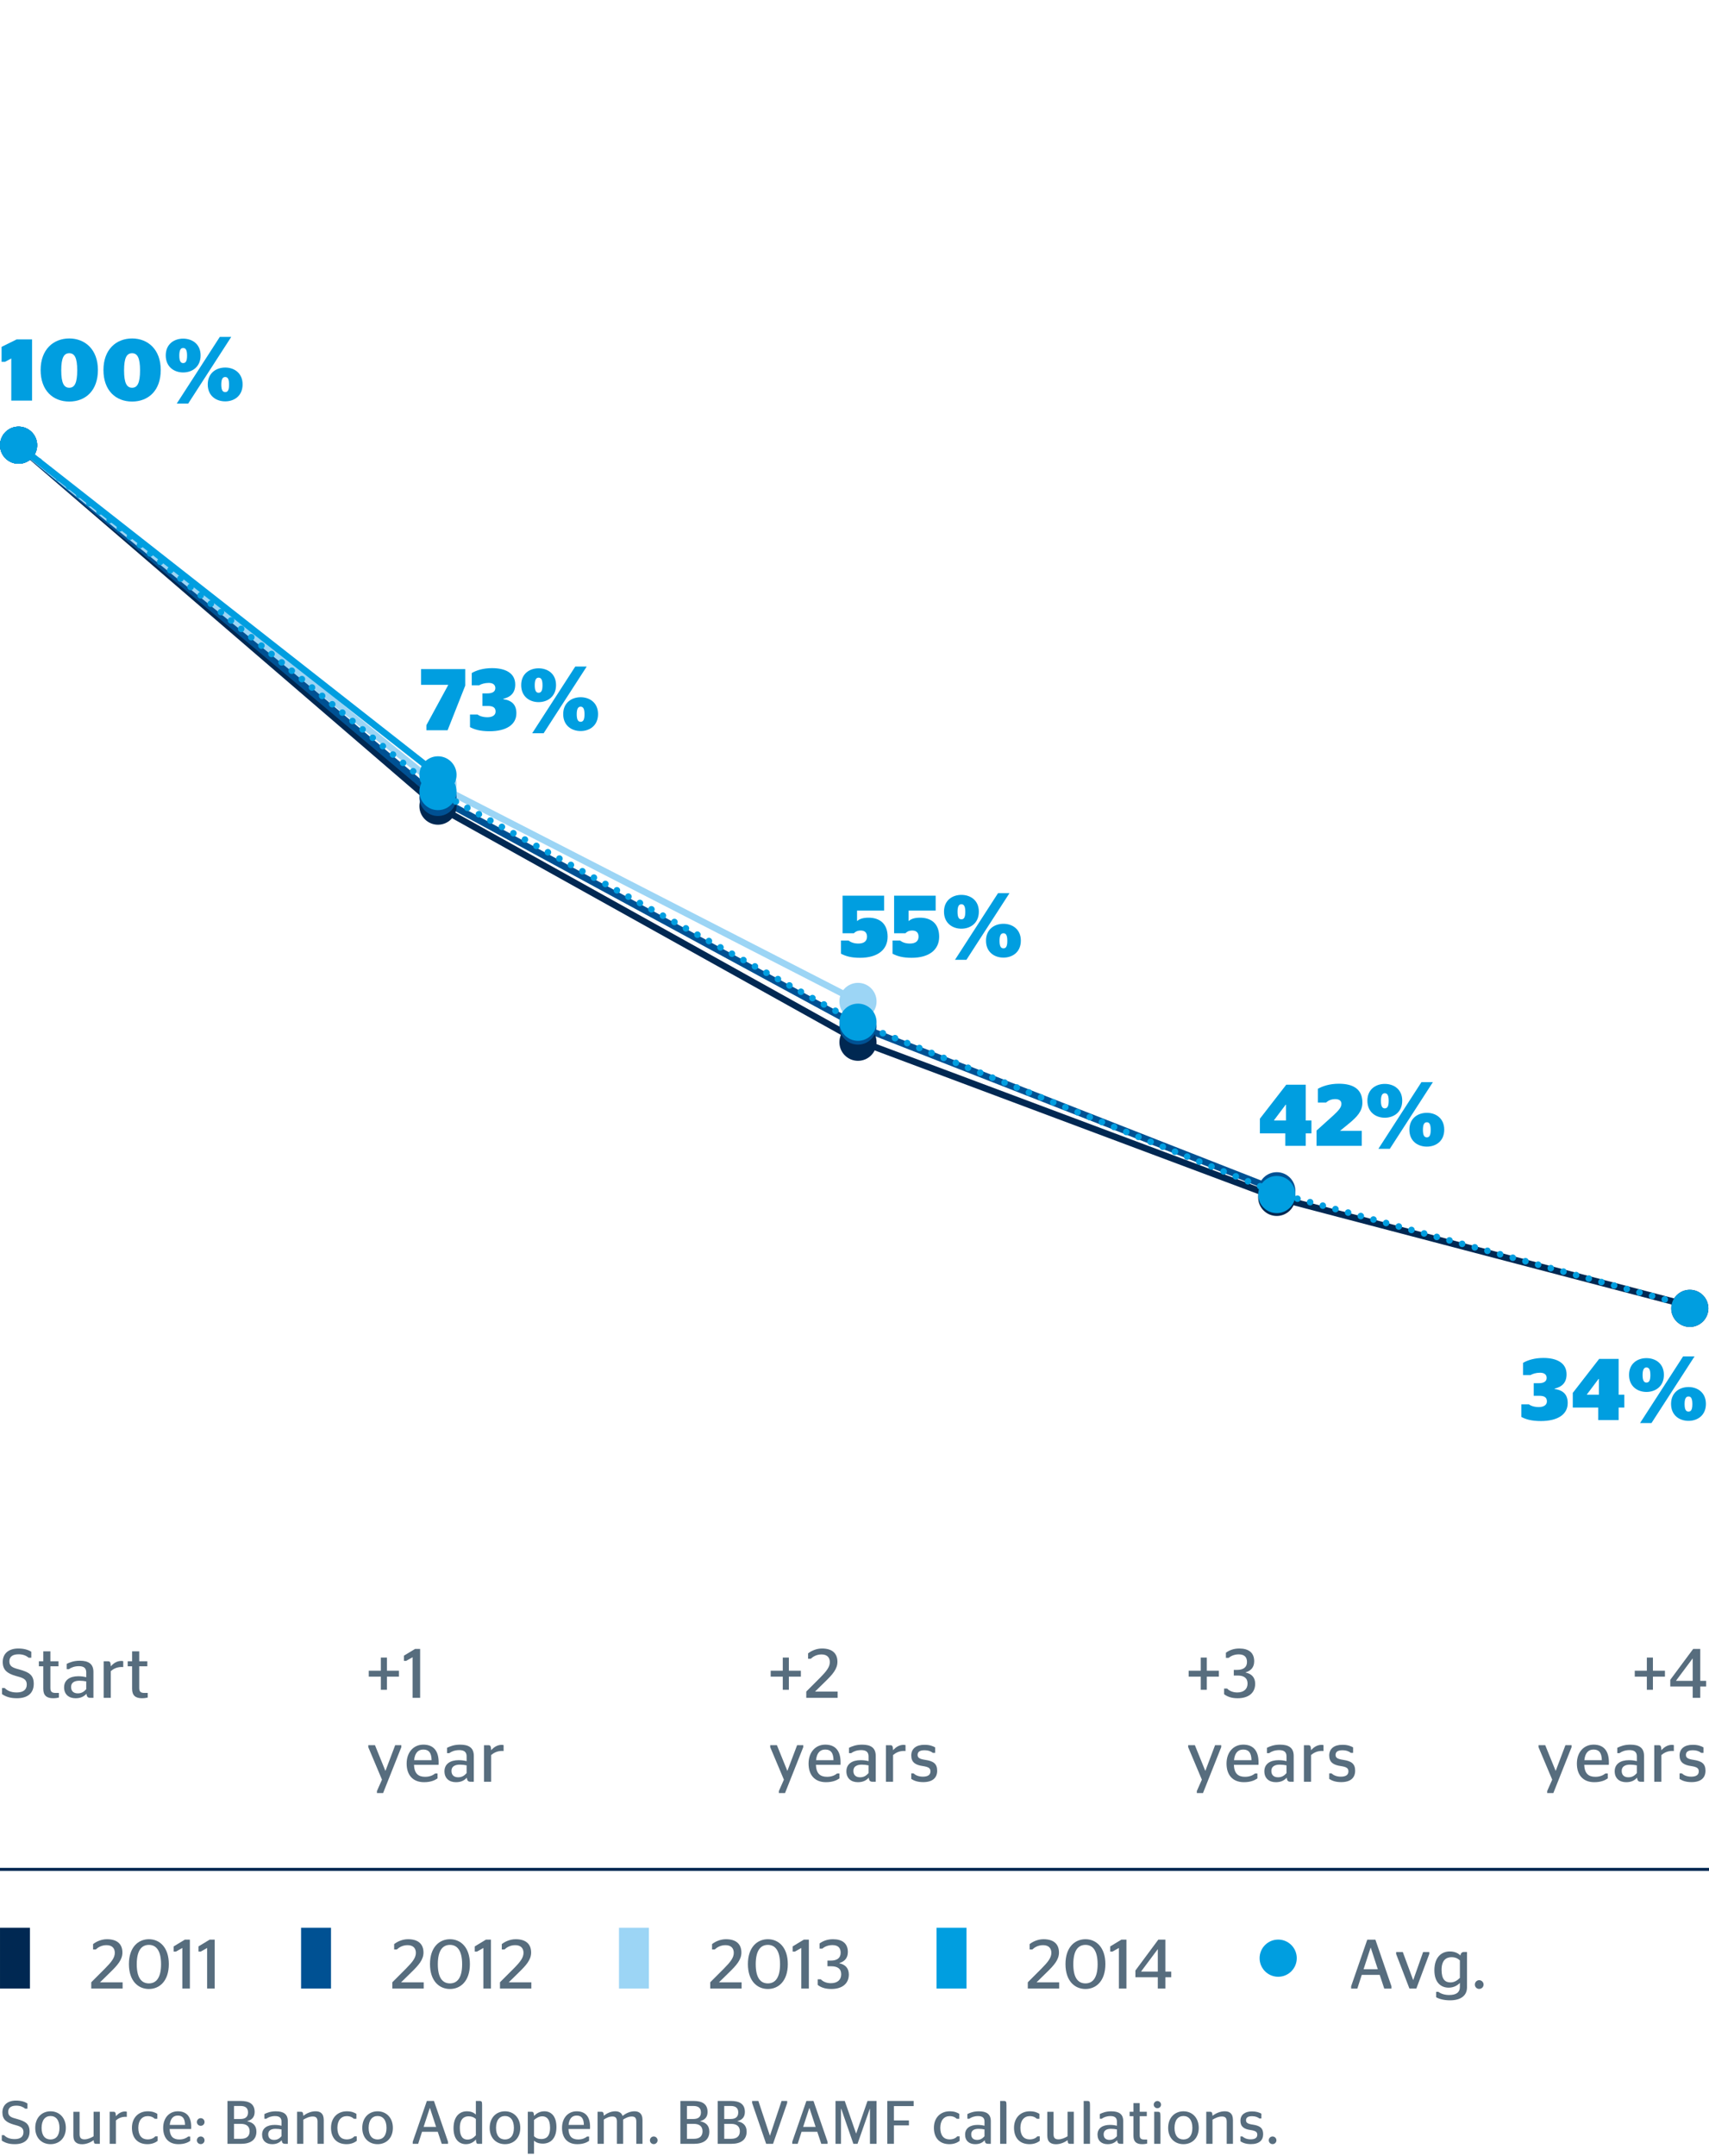 <?xml version="1.0" encoding="utf-8"?>
<!-- Generator: Adobe Illustrator 19.2.1, SVG Export Plug-In . SVG Version: 6.00 Build 0)  -->
<svg version="1.1" id="Layer_1" xmlns="http://www.w3.org/2000/svg" xmlns:xlink="http://www.w3.org/1999/xlink" x="0px" y="0px"
	 viewBox="0 0 195.591 246.614" style="enable-background:new 0 0 195.591 246.614;" xml:space="preserve">
<style type="text/css">
	.st0{fill:#576D7E;}
	.st1{fill:#009EE0;}
	.st2{fill:#002852;}
	.st3{fill:#9CD5F5;}
	.st4{fill:#005193;}
	.st5{fill:none;stroke:#002852;stroke-width:0.75;stroke-linecap:round;stroke-miterlimit:10;}
	.st6{fill:none;stroke:#005193;stroke-width:0.75;stroke-linecap:round;stroke-miterlimit:10;}
	.st7{fill:none;stroke:#9CD5F5;stroke-width:0.75;stroke-linecap:round;stroke-miterlimit:10;}
	.st8{fill:none;stroke:#009EE0;stroke-width:0.75;stroke-linecap:round;stroke-miterlimit:10;}
	.st9{fill:none;stroke:#009EE0;stroke-width:0.75;stroke-linecap:round;stroke-linejoin:round;stroke-dasharray:0,1.503;}
	.st10{fill:none;stroke:#002852;stroke-width:0.35;}
	.st11{fill:none;}
</style>
<g>
	<path class="st0" d="M0.204,244.836v-0.616h0.266c0.224,0.238,0.595,0.448,1.205,0.448
		c0.637,0,1.009-0.26,1.009-0.792c0-0.609-0.498-0.693-1.114-0.868
		c-0.861-0.252-1.296-0.603-1.296-1.394c0-0.854,0.609-1.352,1.562-1.352
		c0.588,0,1.009,0.14,1.303,0.329v0.595H2.879c-0.252-0.203-0.553-0.343-1.016-0.343
		c-0.623,0-0.924,0.259-0.924,0.714c0,0.512,0.371,0.645,0.967,0.799
		c1.001,0.273,1.478,0.561,1.478,1.442c0,0.953-0.624,1.45-1.688,1.45
		C1.002,245.249,0.568,245.081,0.204,244.836z"/>
	<path class="st0" d="M4.033,243.386c0-1.169,0.756-1.897,1.751-1.897c0.994,0,1.751,0.729,1.751,1.897
		c0,1.163-0.757,1.863-1.751,1.863C4.789,245.249,4.033,244.549,4.033,243.386z M6.806,243.386
		c0-0.882-0.399-1.358-1.022-1.358c-0.617,0-1.023,0.477-1.023,1.358c0,0.883,0.406,1.324,1.023,1.324
		C6.407,244.71,6.806,244.269,6.806,243.386z"/>
	<path class="st0" d="M10.712,244.346v-2.802h0.714v3.663H10.979c-0.168,0-0.238-0.056-0.259-0.413
		c-0.364,0.259-0.84,0.462-1.324,0.462c-0.574,0-1.001-0.238-1.001-0.98v-2.731h0.714v2.57
		c0,0.47,0.231,0.581,0.567,0.581C10.047,244.695,10.418,244.521,10.712,244.346z"/>
	<path class="st0" d="M13.266,242.531v2.676h-0.714v-3.663h0.448c0.175,0,0.252,0.077,0.266,0.504
		c0.245-0.279,0.595-0.539,1.051-0.539c0.084,0,0.154,0.015,0.196,0.028v0.588
		c0,0-0.133-0.007-0.161-0.007C13.854,242.118,13.497,242.328,13.266,242.531z"/>
	<path class="st0" d="M15.1,243.379c0-1.177,0.771-1.891,1.807-1.891c0.567,0,0.89,0.161,1.1,0.294
		v0.561h-0.294c-0.154-0.154-0.413-0.302-0.812-0.302c-0.63,0-1.072,0.477-1.072,1.338
		c0,0.883,0.414,1.324,1.058,1.324c0.477,0,0.735-0.183,0.89-0.351h0.266v0.519
		c-0.21,0.168-0.595,0.378-1.169,0.378C15.758,245.249,15.1,244.542,15.1,243.379z"/>
	<path class="st0" d="M19.412,243.512c0.035,0.869,0.427,1.198,1.113,1.198
		c0.469,0,0.791-0.154,1.016-0.336h0.231v0.497c-0.266,0.182-0.666,0.378-1.352,0.378
		c-1.121,0-1.744-0.714-1.744-1.863c0-1.169,0.721-1.897,1.674-1.897
		c0.966,0,1.534,0.567,1.534,1.771c0,0.099-0.007,0.225-0.007,0.252H19.412z M19.426,243.043h1.751
		c-0.014-0.792-0.322-1.064-0.826-1.064C19.874,241.979,19.503,242.266,19.426,243.043z"/>
	<path class="st0" d="M22.534,242.714c0-0.245,0.196-0.441,0.441-0.441c0.238,0,0.435,0.196,0.435,0.441
		s-0.196,0.434-0.435,0.434C22.729,243.147,22.534,242.959,22.534,242.714z M22.534,244.808
		c0-0.245,0.196-0.441,0.441-0.441c0.238,0,0.435,0.196,0.435,0.441s-0.196,0.435-0.435,0.435
		C22.729,245.242,22.534,245.053,22.534,244.808z"/>
	<path class="st0" d="M26.033,240.305h1.506c1.002,0,1.604,0.35,1.604,1.261c0,0.616-0.35,0.917-0.84,1.043
		v0.021c0.595,0.126,1.043,0.441,1.043,1.184c0,0.924-0.658,1.394-1.73,1.394h-1.583V240.305z
		 M27.511,242.37c0.539,0,0.875-0.217,0.875-0.756c0-0.532-0.336-0.735-0.869-0.735H26.783v1.491
		H27.511z M27.595,244.633c0.603,0,0.974-0.287,0.974-0.854c0-0.574-0.371-0.854-1.001-0.854H26.783
		v1.709H27.595z"/>
	<path class="st0" d="M32.237,244.801c-0.273,0.294-0.602,0.448-1.092,0.448
		c-0.666,0-1.149-0.378-1.149-1.093c0-0.749,0.596-1.113,1.422-1.113c0.315,0,0.546,0.035,0.798,0.098
		v-0.483c0-0.434-0.252-0.623-0.735-0.623c-0.434,0-0.771,0.133-1.001,0.302h-0.224v-0.533
		c0.322-0.16,0.729-0.314,1.317-0.314c0.868,0,1.366,0.314,1.366,1.12v2.599h-0.28
		C32.377,245.207,32.279,245.13,32.237,244.801z M32.216,244.339v-0.777
		c-0.203-0.042-0.427-0.07-0.679-0.07c-0.49,0-0.84,0.182-0.84,0.623
		c0,0.455,0.287,0.645,0.679,0.645C31.761,244.759,32.006,244.577,32.216,244.339z"/>
	<path class="st0" d="M34.714,242.006c0.357-0.279,0.861-0.518,1.401-0.518
		c0.511,0,0.938,0.21,0.938,1.008v2.711h-0.714v-2.542c0-0.456-0.203-0.582-0.553-0.582
		c-0.399,0-0.771,0.189-1.072,0.364v2.76H33.999v-3.663h0.448
		C34.623,241.544,34.7,241.621,34.714,242.006z"/>
	<path class="st0" d="M37.884,243.379c0-1.177,0.771-1.891,1.807-1.891c0.567,0,0.89,0.161,1.1,0.294
		v0.561h-0.294c-0.154-0.154-0.413-0.302-0.812-0.302c-0.63,0-1.072,0.477-1.072,1.338
		c0,0.883,0.414,1.324,1.058,1.324c0.477,0,0.735-0.183,0.89-0.351h0.266v0.519
		c-0.21,0.168-0.595,0.378-1.169,0.378C38.542,245.249,37.884,244.542,37.884,243.379z"/>
	<path class="st0" d="M41.461,243.386c0-1.169,0.756-1.897,1.751-1.897c0.994,0,1.751,0.729,1.751,1.897
		c0,1.163-0.757,1.863-1.751,1.863C42.218,245.249,41.461,244.549,41.461,243.386z M44.235,243.386
		c0-0.882-0.399-1.358-1.022-1.358c-0.617,0-1.023,0.477-1.023,1.358c0,0.883,0.406,1.324,1.023,1.324
		C43.835,244.71,44.235,244.269,44.235,243.386z"/>
	<path class="st0" d="M47.236,244.976l1.618-4.671h0.812l1.611,4.671v0.231h-0.721l-0.456-1.373h-1.8
		l-0.441,1.373h-0.623V244.976z M48.482,243.274h1.429l-0.708-2.165h-0.014L48.482,243.274z"/>
	<path class="st0" d="M54.469,244.71c-0.252,0.301-0.645,0.539-1.149,0.539
		c-0.763,0-1.415-0.546-1.415-1.821c0-1.436,0.777-1.939,1.513-1.939c0.504,0,0.805,0.146,1.043,0.378
		v-1.562h0.392c0.28,0,0.322,0.069,0.322,0.476v4.427h-0.469
		C54.545,245.207,54.49,245.123,54.469,244.71z M54.461,244.233v-1.863
		c-0.21-0.195-0.462-0.308-0.84-0.308c-0.483,0-0.995,0.259-0.995,1.33
		c0,1.002,0.371,1.331,0.869,1.331C53.901,244.724,54.188,244.535,54.461,244.233z"/>
	<path class="st0" d="M56.042,243.386c0-1.169,0.756-1.897,1.751-1.897c0.994,0,1.751,0.729,1.751,1.897
		c0,1.163-0.757,1.863-1.751,1.863C56.798,245.249,56.042,244.549,56.042,243.386z M58.815,243.386
		c0-0.882-0.399-1.358-1.022-1.358c-0.617,0-1.023,0.477-1.023,1.358c0,0.883,0.406,1.324,1.023,1.324
		C58.416,244.71,58.815,244.269,58.815,243.386z"/>
	<path class="st0" d="M61.118,244.856v1.485h-0.714v-4.798h0.448c0.175,0,0.252,0.077,0.266,0.47
		c0.273-0.273,0.645-0.525,1.191-0.525c0.686,0,1.373,0.462,1.373,1.807
		c0,1.408-0.785,1.891-1.548,1.891C61.671,245.186,61.363,245.06,61.118,244.856z M61.118,242.482
		v1.856c0.217,0.217,0.476,0.322,0.84,0.322c0.504,0,0.995-0.245,0.995-1.296
		c0-1.044-0.448-1.303-0.896-1.303C61.699,242.062,61.37,242.266,61.118,242.482z"/>
	<path class="st0" d="M65.059,243.512c0.035,0.869,0.427,1.198,1.113,1.198
		c0.469,0,0.791-0.154,1.016-0.336h0.231v0.497c-0.266,0.182-0.666,0.378-1.352,0.378
		c-1.121,0-1.744-0.714-1.744-1.863c0-1.169,0.721-1.897,1.674-1.897
		c0.966,0,1.534,0.567,1.534,1.771c0,0.099-0.007,0.225-0.007,0.252H65.059z M65.072,243.043h1.751
		c-0.014-0.792-0.322-1.064-0.826-1.064C65.52,241.979,65.149,242.266,65.072,243.043z"/>
	<path class="st0" d="M69.104,241.992c0.329-0.259,0.791-0.504,1.31-0.504
		c0.378,0,0.714,0.14,0.841,0.532c0.364-0.302,0.854-0.532,1.366-0.532
		c0.497,0,0.91,0.245,0.91,0.974v2.745h-0.707v-2.557c0-0.427-0.182-0.567-0.519-0.567
		c-0.378,0-0.714,0.176-0.987,0.351v2.773H70.603v-2.557c0-0.427-0.182-0.567-0.511-0.567
		c-0.385,0-0.701,0.168-0.988,0.351v2.773h-0.714v-3.663h0.448
		C69.014,241.544,69.09,241.621,69.104,241.992z"/>
	<path class="st0" d="M74.382,244.808c0-0.245,0.196-0.441,0.435-0.441c0.238,0,0.441,0.196,0.441,0.441
		s-0.203,0.435-0.441,0.435C74.579,245.242,74.382,245.053,74.382,244.808z"/>
	<path class="st0" d="M77.868,240.305h1.506c1.002,0,1.604,0.35,1.604,1.261c0,0.616-0.35,0.917-0.84,1.043
		v0.021c0.595,0.126,1.043,0.441,1.043,1.184c0,0.924-0.658,1.394-1.73,1.394h-1.583V240.305z
		 M79.346,242.37c0.539,0,0.875-0.217,0.875-0.756c0-0.532-0.336-0.735-0.869-0.735h-0.735v1.491
		H79.346z M79.43,244.633c0.603,0,0.974-0.287,0.974-0.854c0-0.574-0.371-0.854-1.001-0.854h-0.785
		v1.709H79.43z"/>
	<path class="st0" d="M82.138,240.305h1.506c1.002,0,1.604,0.35,1.604,1.261c0,0.616-0.35,0.917-0.84,1.043
		v0.021c0.595,0.126,1.043,0.441,1.043,1.184c0,0.924-0.658,1.394-1.73,1.394h-1.583V240.305z
		 M83.616,242.37c0.539,0,0.875-0.217,0.875-0.756c0-0.532-0.336-0.735-0.869-0.735h-0.735v1.491
		H83.616z M83.7,244.633c0.603,0,0.974-0.287,0.974-0.854c0-0.574-0.371-0.854-1.001-0.854h-0.785
		v1.709H83.7z"/>
	<path class="st0" d="M86.079,240.535v-0.23h0.714l1.317,3.964h0.014l1.324-3.964h0.644v0.23
		l-1.618,4.672h-0.791L86.079,240.535z"/>
	<path class="st0" d="M90.672,244.976l1.618-4.671h0.812l1.611,4.671v0.231h-0.721l-0.456-1.373h-1.8
		l-0.441,1.373h-0.623V244.976z M91.918,243.274h1.429l-0.708-2.165h-0.014L91.918,243.274z"/>
	<path class="st0" d="M95.621,240.305h1.058l1.296,3.719h0.014l1.295-3.719h1.037v4.902h-0.756v-3.999
		h-0.021l-1.401,3.999H97.666l-1.387-3.999h-0.028v3.999h-0.63V240.305z"/>
	<path class="st0" d="M101.55,245.207v-4.902h3.019v0.588h-2.262v1.639h1.716v0.567h-1.716v2.108H101.55z"
		/>
	<path class="st0" d="M106.883,243.379c0-1.177,0.771-1.891,1.807-1.891c0.567,0,0.89,0.161,1.1,0.294
		v0.561h-0.294c-0.154-0.154-0.413-0.302-0.812-0.302c-0.63,0-1.072,0.477-1.072,1.338
		c0,0.883,0.414,1.324,1.058,1.324c0.477,0,0.735-0.183,0.89-0.351h0.266v0.519
		c-0.21,0.168-0.595,0.378-1.169,0.378C107.541,245.249,106.883,244.542,106.883,243.379z"/>
	<path class="st0" d="M112.694,244.801c-0.273,0.294-0.602,0.448-1.092,0.448
		c-0.666,0-1.149-0.378-1.149-1.093c0-0.749,0.596-1.113,1.422-1.113c0.315,0,0.546,0.035,0.798,0.098
		v-0.483c0-0.434-0.252-0.623-0.735-0.623c-0.434,0-0.771,0.133-1.001,0.302h-0.224v-0.533
		c0.322-0.16,0.729-0.314,1.317-0.314c0.868,0,1.366,0.314,1.366,1.12v2.599h-0.28
		C112.834,245.207,112.736,245.13,112.694,244.801z M112.673,244.339v-0.777
		c-0.203-0.042-0.427-0.07-0.679-0.07c-0.49,0-0.84,0.182-0.84,0.623
		c0,0.455,0.287,0.645,0.679,0.645C112.218,244.759,112.463,244.577,112.673,244.339z"/>
	<path class="st0" d="M114.464,245.207v-4.902h0.399c0.28,0,0.322,0.069,0.322,0.476v4.427H114.464z"/>
	<path class="st0" d="M116.053,243.379c0-1.177,0.771-1.891,1.807-1.891c0.567,0,0.89,0.161,1.1,0.294
		v0.561h-0.294c-0.154-0.154-0.413-0.302-0.812-0.302c-0.63,0-1.072,0.477-1.072,1.338
		c0,0.883,0.414,1.324,1.058,1.324c0.477,0,0.735-0.183,0.89-0.351h0.266v0.519
		c-0.21,0.168-0.595,0.378-1.169,0.378C116.711,245.249,116.053,244.542,116.053,243.379z"/>
	<path class="st0" d="M122.179,244.346v-2.802h0.714v3.663h-0.448c-0.168,0-0.238-0.056-0.259-0.413
		c-0.364,0.259-0.84,0.462-1.324,0.462c-0.574,0-1.001-0.238-1.001-0.98v-2.731h0.714v2.57
		c0,0.47,0.231,0.581,0.567,0.581C121.514,244.695,121.885,244.521,122.179,244.346z"/>
	<path class="st0" d="M124.025,245.207v-4.902h0.399c0.28,0,0.322,0.069,0.322,0.476v4.427H124.025z"/>
	<path class="st0" d="M127.849,244.801c-0.273,0.294-0.602,0.448-1.092,0.448
		c-0.666,0-1.149-0.378-1.149-1.093c0-0.749,0.596-1.113,1.422-1.113c0.315,0,0.546,0.035,0.798,0.098
		v-0.483c0-0.434-0.252-0.623-0.735-0.623c-0.434,0-0.771,0.133-1.001,0.302h-0.224v-0.533
		c0.322-0.16,0.729-0.314,1.317-0.314c0.868,0,1.366,0.314,1.366,1.12v2.599h-0.28
		C127.989,245.207,127.891,245.13,127.849,244.801z M127.828,244.339v-0.777
		c-0.203-0.042-0.427-0.07-0.679-0.07c-0.49,0-0.84,0.182-0.84,0.623
		c0,0.455,0.287,0.645,0.679,0.645C127.373,244.759,127.618,244.577,127.828,244.339z"/>
	<path class="st0" d="M129.282,241.544h0.441v-0.994h0.714v0.994h0.812v0.504h-0.812v2.172
		c0,0.385,0.161,0.497,0.525,0.497h0.33v0.462c-0.133,0.035-0.336,0.07-0.582,0.07
		c-0.624,0-0.987-0.259-0.987-0.945v-2.256h-0.441V241.544z"/>
	<path class="st0" d="M132.041,240.731c0-0.231,0.196-0.42,0.42-0.42s0.42,0.188,0.42,0.42
		c0,0.225-0.196,0.406-0.42,0.406S132.041,240.956,132.041,240.731z M132.096,245.207v-3.663h0.399
		c0.28,0,0.315,0.084,0.315,0.547v3.116H132.096z"/>
	<path class="st0" d="M133.692,243.386c0-1.169,0.756-1.897,1.751-1.897c0.994,0,1.751,0.729,1.751,1.897
		c0,1.163-0.757,1.863-1.751,1.863C134.449,245.249,133.692,244.549,133.692,243.386z M136.466,243.386
		c0-0.882-0.399-1.358-1.022-1.358c-0.617,0-1.023,0.477-1.023,1.358c0,0.883,0.406,1.324,1.023,1.324
		C136.066,244.71,136.466,244.269,136.466,243.386z"/>
	<path class="st0" d="M138.768,242.006c0.357-0.279,0.861-0.518,1.401-0.518
		c0.511,0,0.938,0.21,0.938,1.008v2.711h-0.714v-2.542c0-0.456-0.203-0.582-0.553-0.582
		c-0.399,0-0.771,0.189-1.072,0.364v2.76h-0.714v-3.663h0.448
		C138.677,241.544,138.753,241.621,138.768,242.006z"/>
	<path class="st0" d="M141.966,244.92v-0.554h0.231c0.168,0.161,0.477,0.329,0.932,0.329
		c0.511,0,0.764-0.182,0.764-0.532c0-0.308-0.175-0.44-0.771-0.532
		c-0.743-0.104-1.156-0.378-1.156-1.058c0-0.693,0.511-1.071,1.317-1.071
		c0.518,0,0.834,0.119,1.079,0.259v0.547h-0.231c-0.175-0.141-0.441-0.26-0.84-0.26
		c-0.469,0-0.687,0.161-0.687,0.47c0,0.287,0.203,0.413,0.778,0.497
		c0.805,0.119,1.184,0.386,1.184,1.086c0,0.693-0.441,1.142-1.401,1.142
		C142.562,245.242,142.211,245.081,141.966,244.92z"/>
	<path class="st0" d="M145.207,244.808c0-0.245,0.196-0.441,0.435-0.441c0.238,0,0.441,0.196,0.441,0.441
		s-0.203,0.435-0.441,0.435C145.403,245.242,145.207,245.053,145.207,244.808z"/>
</g>
<g>
	<path class="st1" d="M1.29,45.819v-4.817l-0.709,0.38h-0.4v-1.709l1.719-0.85h1.769v6.996H1.29z"/>
	<path class="st1" d="M4.65,42.321c0-2.358,1.469-3.608,3.278-3.608c1.799,0,3.278,1.25,3.278,3.608
		s-1.419,3.608-3.278,3.608C6.069,45.929,4.65,44.679,4.65,42.321z M8.838,42.361
		c0-1.43-0.3-1.959-0.909-1.959c-0.62,0-0.92,0.529-0.92,1.959c0,1.439,0.3,1.989,0.92,1.989
		C8.538,44.35,8.838,43.8,8.838,42.361z"/>
	<path class="st1" d="M11.84,42.321c0-2.358,1.469-3.608,3.278-3.608c1.799,0,3.278,1.25,3.278,3.608
		s-1.419,3.608-3.278,3.608C13.259,45.929,11.84,44.679,11.84,42.321z M16.028,42.361
		c0-1.43-0.3-1.959-0.909-1.959c-0.62,0-0.92,0.529-0.92,1.959c0,1.439,0.3,1.989,0.92,1.989
		C15.728,44.35,16.028,43.8,16.028,42.361z"/>
	<path class="st1" d="M18.97,40.652c0-1.31,0.969-1.919,1.989-1.919c1.03,0,1.999,0.609,1.999,1.919
		c0,1.319-0.969,1.949-1.999,1.949C19.939,42.601,18.97,41.971,18.97,40.652z M25.157,38.533h1.31
		l-4.928,7.626h-1.309L25.157,38.533z M21.409,40.671c0-0.629-0.15-0.869-0.45-0.869
		c-0.28,0-0.439,0.24-0.439,0.869c0,0.63,0.16,0.859,0.439,0.859
		C21.259,41.531,21.409,41.301,21.409,40.671z M23.777,43.97c0-1.31,0.97-1.93,1.999-1.93
		c1.02,0,1.989,0.62,1.989,1.93c0,1.319-0.969,1.938-1.989,1.938
		C24.747,45.909,23.777,45.29,23.777,43.97z M26.216,43.99c0-0.63-0.15-0.869-0.44-0.869
		c-0.29,0-0.45,0.239-0.45,0.869s0.16,0.859,0.45,0.859
		C26.066,44.849,26.216,44.62,26.216,43.99z"/>
</g>
<g>
	<path class="st1" d="M48.799,82.947l2.488-4.577v-0.04h-3.098v-1.799h5.057v1.889l-2.019,5.107H48.799
		V82.947z"/>
	<path class="st1" d="M53.79,83.167v-1.439h0.869c0.22,0.17,0.61,0.31,1.129,0.31
		c0.53,0,0.93-0.21,0.93-0.649s-0.27-0.64-0.879-0.64h-0.63v-1.439h0.57
		c0.62,0,0.91-0.229,0.91-0.609c0-0.37-0.27-0.59-0.75-0.59c-0.47,0-0.859,0.13-1.099,0.27
		h-0.85v-1.399c0.56-0.329,1.349-0.56,2.329-0.56c1.549,0,2.648,0.58,2.648,1.869
		c0,0.939-0.5,1.43-1.369,1.64v0.04c1,0.14,1.5,0.659,1.5,1.599
		c0.01,1.31-1.149,2.069-3.068,2.069C54.909,83.637,54.279,83.427,53.79,83.167z"/>
	<path class="st1" d="M59.649,78.36c0-1.31,0.969-1.919,1.989-1.919c1.03,0,1.999,0.609,1.999,1.919
		c0,1.319-0.969,1.949-1.999,1.949C60.619,80.309,59.649,79.679,59.649,78.36z M65.836,76.241h1.31
		l-4.928,7.626h-1.309L65.836,76.241z M62.088,78.379c0-0.629-0.15-0.869-0.45-0.869
		c-0.28,0-0.439,0.24-0.439,0.869c0,0.63,0.16,0.859,0.439,0.859
		C61.938,79.239,62.088,79.009,62.088,78.379z M64.457,81.678c0-1.31,0.97-1.93,1.999-1.93
		c1.02,0,1.989,0.62,1.989,1.93c0,1.319-0.969,1.938-1.989,1.938
		C65.426,83.617,64.457,82.998,64.457,81.678z M66.895,81.698c0-0.63-0.15-0.869-0.44-0.869
		c-0.29,0-0.45,0.239-0.45,0.869s0.16,0.859,0.45,0.859
		C66.746,82.557,66.895,82.328,66.895,81.698z"/>
</g>
<g>
	<path class="st1" d="M98.437,109.552c-1.02,0-1.639-0.181-2.189-0.47v-1.5h0.87
		c0.24,0.181,0.59,0.34,1.12,0.34c0.66,0,0.989-0.289,0.989-0.789
		c0-0.49-0.29-0.7-0.72-0.7c-0.41,0-0.64,0.16-0.779,0.311h-1.299v-4.298h4.757v1.709H98.087
		v1.18h0.03c0.24-0.21,0.61-0.37,1.29-0.37c1.239,0,2.179,0.659,2.179,2.179
		C101.585,108.642,100.425,109.552,98.437,109.552z"/>
	<path class="st1" d="M104.336,109.552c-1.02,0-1.639-0.181-2.189-0.47v-1.5h0.87
		c0.24,0.181,0.59,0.34,1.12,0.34c0.66,0,0.989-0.289,0.989-0.789
		c0-0.49-0.29-0.7-0.72-0.7c-0.41,0-0.64,0.16-0.779,0.311h-1.299v-4.298h4.757v1.709h-3.098
		v1.18h0.03c0.24-0.21,0.61-0.37,1.29-0.37c1.239,0,2.179,0.659,2.179,2.179
		C107.485,108.642,106.325,109.552,104.336,109.552z"/>
	<path class="st1" d="M108.038,104.275c0-1.31,0.969-1.919,1.989-1.919c1.03,0,1.999,0.609,1.999,1.919
		c0,1.319-0.969,1.949-1.999,1.949C109.007,106.224,108.038,105.594,108.038,104.275z M114.224,102.156
		h1.31l-4.928,7.626h-1.309L114.224,102.156z M110.476,104.294c0-0.629-0.15-0.869-0.45-0.869
		c-0.28,0-0.439,0.24-0.439,0.869c0,0.63,0.16,0.859,0.439,0.859
		C110.326,105.154,110.476,104.924,110.476,104.294z M112.845,107.593c0-1.31,0.97-1.93,1.999-1.93
		c1.02,0,1.989,0.62,1.989,1.93c0,1.319-0.969,1.938-1.989,1.938
		C113.814,109.532,112.845,108.913,112.845,107.593z M115.284,107.613c0-0.63-0.15-0.869-0.44-0.869
		c-0.29,0-0.45,0.239-0.45,0.869s0.16,0.859,0.45,0.859
		C115.134,108.472,115.284,108.243,115.284,107.613z"/>
</g>
<g>
	<path class="st1" d="M147.102,131.062v-1.43h-2.909v-1.679l3.019-3.888h2.229v4.098h0.65v1.469h-0.65
		v1.43H147.102z M145.812,128.163h1.37v-1.809h-0.04l-1.33,1.769V128.163z"/>
	<path class="st1" d="M155.851,131.062h-5.177v-1.749l1.909-1.719c0.65-0.6,0.939-0.95,0.939-1.34
		c0-0.329-0.229-0.539-0.709-0.539c-0.47,0-0.81,0.18-1.049,0.39h-0.939v-1.569
		c0.54-0.3,1.339-0.58,2.398-0.58c1.709,0,2.699,0.66,2.699,2.159
		c0,0.979-0.59,1.619-1.579,2.429l-0.979,0.8h2.489V131.062z"/>
	<path class="st1" d="M156.494,125.895c0-1.31,0.969-1.919,1.989-1.919c1.03,0,1.999,0.609,1.999,1.919
		c0,1.319-0.969,1.949-1.999,1.949C157.463,127.844,156.494,127.214,156.494,125.895z M162.68,123.775
		h1.31l-4.928,7.626h-1.309L162.68,123.775z M158.932,125.914c0-0.629-0.15-0.869-0.45-0.869
		c-0.28,0-0.439,0.24-0.439,0.869c0,0.63,0.16,0.859,0.439,0.859
		C158.782,126.773,158.932,126.544,158.932,125.914z M161.301,129.213c0-1.31,0.97-1.93,1.999-1.93
		c1.02,0,1.989,0.62,1.989,1.93c0,1.319-0.969,1.938-1.989,1.938
		C162.27,131.151,161.301,130.532,161.301,129.213z M163.74,129.232c0-0.63-0.15-0.869-0.44-0.869
		c-0.29,0-0.45,0.239-0.45,0.869s0.16,0.859,0.45,0.859
		C163.59,130.092,163.74,129.862,163.74,129.232z"/>
</g>
<g>
	<path class="st2" d="M2.126,53.047c1.175,0,2.126-0.951,2.126-2.126c0-1.175-0.951-2.126-2.126-2.126S0,49.747,0,50.921
		C0,52.096,0.951,53.047,2.126,53.047"/>
	<path class="st3" d="M2.126,53.047c1.175,0,2.126-0.951,2.126-2.126c0-1.175-0.951-2.126-2.126-2.126S0,49.747,0,50.921
		C0,52.096,0.951,53.047,2.126,53.047"/>
	<path class="st3" d="M98.194,116.67c1.175,0,2.126-0.951,2.126-2.126c0-1.175-0.951-2.126-2.126-2.126
		c-1.175,0-2.126,0.951-2.126,2.126C96.068,115.719,97.019,116.67,98.194,116.67"/>
	<path class="st3" d="M50.125,91.815c1.175,0,2.126-0.951,2.126-2.126c0-1.175-0.951-2.126-2.126-2.126
		s-2.126,0.951-2.126,2.126C47.999,90.864,48.95,91.815,50.125,91.815"/>
	<path class="st4" d="M146.123,138.325c1.175,0,2.126-0.951,2.126-2.125c0-1.176-0.951-2.127-2.126-2.127
		c-1.174,0-2.126,0.951-2.126,2.127C143.997,137.374,144.949,138.325,146.123,138.325"/>
	<polyline class="st5" points="2.056,50.921 50.124,92.261 98.194,119.029 146.123,136.968 194.192,149.579 	"/>
	<polyline class="st6" points="2.056,50.921 50.124,91.281 98.194,117.348 146.123,136.128 	"/>
	<polyline class="st7" points="2.056,50.921 50.124,89.88 98.194,114.544 	"/>
	<path class="st2" d="M193.394,151.776c1.175,0,2.126-0.951,2.126-2.125c0-1.176-0.951-2.127-2.126-2.127
		s-2.126,0.951-2.126,2.127C191.268,150.825,192.22,151.776,193.394,151.776"/>
	<path class="st1" d="M193.394,151.776c1.175,0,2.127-0.951,2.127-2.125c0-1.176-0.952-2.127-2.127-2.127
		c-1.174,0-2.126,0.951-2.126,2.127C191.268,150.825,192.22,151.776,193.394,151.776"/>
	<path class="st2" d="M146.12,139.081c1.175,0,2.126-0.951,2.126-2.125c0-1.176-0.951-2.127-2.126-2.127
		s-2.126,0.951-2.126,2.127C143.994,138.13,144.945,139.081,146.12,139.081"/>
	<path class="st2" d="M98.194,121.336c1.175,0,2.126-0.951,2.126-2.126c0-1.175-0.951-2.126-2.126-2.126
		c-1.175,0-2.126,0.951-2.126,2.126C96.068,120.385,97.019,121.336,98.194,121.336"/>
	<path class="st1" d="M146.123,138.757c1.175,0,2.127-0.951,2.127-2.125c0-1.176-0.952-2.127-2.127-2.127
		c-1.174,0-2.126,0.951-2.126,2.127C143.997,137.806,144.949,138.757,146.123,138.757"/>
	<path class="st4" d="M98.194,119.484c1.175,0,2.126-0.951,2.126-2.126c0-1.175-0.951-2.126-2.126-2.126
		c-1.174,0-2.126,0.951-2.126,2.126C96.068,118.533,97.02,119.484,98.194,119.484"/>
	<path class="st2" d="M50.125,94.33c1.175,0,2.126-0.951,2.126-2.127c0-1.174-0.951-2.125-2.126-2.125
		s-2.126,0.951-2.126,2.125C47.999,93.378,48.95,94.33,50.125,94.33"/>
	<path class="st4" d="M50.125,93.334c1.175,0,2.126-0.951,2.126-2.127c0-1.174-0.951-2.125-2.126-2.125
		c-1.174,0-2.126,0.951-2.126,2.125C47.999,92.382,48.951,93.334,50.125,93.334"/>
	<path class="st4" d="M2.126,53.047c1.175,0,2.126-0.951,2.126-2.126c0-1.175-0.951-2.126-2.126-2.126
		c-1.174,0-2.126,0.951-2.126,2.126C0,52.096,0.952,53.047,2.126,53.047"/>
	<path class="st1" d="M98.194,119.047c1.175,0,2.126-0.951,2.126-2.126c0-1.175-0.951-2.126-2.126-2.126
		c-1.175,0-2.126,0.951-2.126,2.126C96.068,118.096,97.019,119.047,98.194,119.047"/>
	<path class="st1" d="M50.125,90.755c1.175,0,2.126-0.951,2.126-2.125c0-1.176-0.951-2.127-2.126-2.127
		s-2.126,0.951-2.126,2.127C47.999,89.804,48.95,90.755,50.125,90.755"/>
	<line class="st8" x1="2.056" y1="50.921" x2="50.124" y2="88.619"/>
	<polyline class="st9" points="2.126,50.851 50.055,90.509 98.124,116.999 146.193,136.477 194.263,149.651 	"/>
	<path class="st1" d="M50.125,92.662c1.175,0,2.126-0.951,2.126-2.126c0-1.175-0.951-2.126-2.126-2.126
		s-2.126,0.951-2.126,2.126C47.999,91.71,48.95,92.662,50.125,92.662"/>
	<path class="st1" d="M2.126,53.047c1.175,0,2.126-0.951,2.126-2.126c0-1.175-0.951-2.126-2.126-2.126S0,49.747,0,50.921
		C0,52.096,0.951,53.047,2.126,53.047"/>
	<path class="st1" d="M2.126,53.047c1.175,0,2.126-0.951,2.126-2.126c0-1.175-0.951-2.126-2.126-2.126S0,49.747,0,50.921
		C0,52.096,0.951,53.047,2.126,53.047"/>
</g>
<g>
	<path class="st1" d="M174.112,162.067v-1.439h0.869c0.22,0.17,0.61,0.31,1.129,0.31
		c0.53,0,0.93-0.21,0.93-0.649s-0.27-0.64-0.879-0.64h-0.63v-1.439h0.57
		c0.62,0,0.91-0.229,0.91-0.609c0-0.37-0.27-0.59-0.75-0.59c-0.47,0-0.859,0.13-1.099,0.27
		h-0.85v-1.399c0.56-0.329,1.349-0.56,2.329-0.56c1.549,0,2.648,0.58,2.648,1.869
		c0,0.939-0.5,1.43-1.369,1.64v0.04c1,0.14,1.5,0.659,1.5,1.599
		c0.01,1.31-1.149,2.069-3.068,2.069C175.231,162.537,174.602,162.327,174.112,162.067z"/>
	<path class="st1" d="M182.91,162.427v-1.43h-2.909v-1.679l3.019-3.888h2.229v4.098h0.65v1.469h-0.65
		v1.43H182.91z M181.621,159.528h1.37v-1.809h-0.04l-1.33,1.769V159.528z"/>
	<path class="st1" d="M186.441,157.26c0-1.31,0.969-1.919,1.989-1.919c1.03,0,1.999,0.609,1.999,1.919
		c0,1.319-0.969,1.949-1.999,1.949C187.411,159.209,186.441,158.579,186.441,157.26z M192.628,155.141
		h1.31l-4.928,7.626h-1.309L192.628,155.141z M188.88,157.279c0-0.629-0.15-0.869-0.45-0.869
		c-0.28,0-0.439,0.24-0.439,0.869c0,0.63,0.16,0.859,0.439,0.859
		C188.73,158.139,188.88,157.909,188.88,157.279z M191.249,160.578c0-1.31,0.97-1.93,1.999-1.93
		c1.02,0,1.989,0.62,1.989,1.93c0,1.319-0.969,1.938-1.989,1.938
		C192.218,162.517,191.249,161.897,191.249,160.578z M193.687,160.598c0-0.63-0.15-0.869-0.44-0.869
		c-0.29,0-0.45,0.239-0.45,0.869s0.16,0.859,0.45,0.859
		C193.538,161.457,193.687,161.228,193.687,160.598z"/>
</g>
<g>
	<g>
		<path class="st0" d="M0.232,193.773v-0.703h0.304c0.256,0.271,0.68,0.512,1.375,0.512
			c0.728,0,1.151-0.296,1.151-0.904c0-0.695-0.568-0.791-1.271-0.991c-0.983-0.288-1.479-0.688-1.479-1.591
			c0-0.976,0.695-1.543,1.783-1.543c0.672,0,1.151,0.159,1.487,0.375v0.68h-0.296
			c-0.288-0.231-0.631-0.392-1.159-0.392c-0.712,0-1.056,0.296-1.056,0.815
			c0,0.584,0.424,0.736,1.104,0.912c1.144,0.312,1.687,0.64,1.687,1.646
			c0,1.088-0.711,1.655-1.927,1.655C1.144,194.245,0.647,194.054,0.232,193.773z"/>
		<path class="st0" d="M4.448,190.016h0.504v-1.136h0.815v1.136h0.928v0.575H5.767v2.479
			c0,0.439,0.184,0.567,0.6,0.567h0.376v0.527c-0.152,0.04-0.384,0.08-0.664,0.08
			c-0.711,0-1.127-0.296-1.127-1.079v-2.575H4.448V190.016z"/>
		<path class="st0" d="M9.894,193.733c-0.312,0.336-0.688,0.512-1.247,0.512
			c-0.76,0-1.312-0.432-1.312-1.247c0-0.855,0.68-1.271,1.623-1.271
			c0.36,0,0.624,0.04,0.912,0.112v-0.552c0-0.496-0.288-0.712-0.839-0.712
			c-0.496,0-0.879,0.152-1.144,0.344H7.631v-0.607c0.368-0.184,0.832-0.36,1.503-0.36
			c0.991,0,1.559,0.36,1.559,1.279v2.967h-0.32C10.054,194.197,9.942,194.109,9.894,193.733z
			 M9.87,193.206v-0.888c-0.232-0.048-0.488-0.08-0.775-0.08c-0.56,0-0.959,0.208-0.959,0.712
			c0,0.52,0.328,0.735,0.775,0.735C9.351,193.686,9.63,193.478,9.87,193.206z"/>
		<path class="st0" d="M12.679,191.143v3.055h-0.815v-4.182h0.512c0.2,0,0.288,0.088,0.304,0.575
			c0.28-0.319,0.68-0.615,1.2-0.615c0.096,0,0.176,0.016,0.224,0.032v0.672
			c0,0-0.152-0.009-0.184-0.009C13.351,190.671,12.943,190.911,12.679,191.143z"/>
		<path class="st0" d="M14.616,190.016h0.503v-1.136h0.815v1.136h0.928v0.575h-0.928v2.479
			c0,0.439,0.184,0.567,0.6,0.567h0.375v0.527c-0.152,0.04-0.384,0.08-0.664,0.08
			c-0.711,0-1.127-0.296-1.127-1.079v-2.575h-0.503V190.016z"/>
	</g>
	<g>
		<path class="st0" d="M44.283,191.774v1.503h-0.695v-1.503h-1.383v-0.68h1.383v-1.503h0.695v1.503h1.375
			v0.68H44.283z"/>
		<path class="st0" d="M47.22,194.197v-4.646l-0.735,0.416H46.228v-0.592l1.279-0.775h0.576v5.597H47.22z"/>
		<path class="st0" d="M43.14,204.86l0.576-1.304l-1.567-3.718v-0.224H42.916l1.191,2.935h0.008
			l1.112-2.935h0.703v0.224l-2.086,5.253h-0.704V204.86z"/>
		<path class="st0" d="M47.38,201.862c0.04,0.991,0.488,1.367,1.271,1.367
			c0.536,0,0.903-0.176,1.159-0.384h0.264v0.567c-0.304,0.208-0.76,0.432-1.543,0.432
			c-1.279,0-1.991-0.815-1.991-2.127c0-1.335,0.823-2.167,1.911-2.167
			c1.104,0,1.751,0.648,1.751,2.023c0,0.111-0.008,0.256-0.008,0.288H47.38z M47.396,201.326H49.395
			c-0.016-0.903-0.368-1.215-0.944-1.215C47.908,200.111,47.484,200.438,47.396,201.326z"/>
		<path class="st0" d="M53.427,203.333c-0.312,0.336-0.688,0.512-1.247,0.512
			c-0.76,0-1.312-0.432-1.312-1.247c0-0.855,0.68-1.271,1.624-1.271
			c0.359,0,0.624,0.04,0.911,0.112v-0.552c0-0.496-0.288-0.712-0.839-0.712
			c-0.496,0-0.879,0.152-1.144,0.344h-0.256v-0.607c0.368-0.184,0.832-0.36,1.503-0.36
			c0.991,0,1.559,0.36,1.559,1.279v2.967h-0.32C53.587,203.797,53.475,203.709,53.427,203.333z
			 M53.403,202.806v-0.888c-0.232-0.048-0.488-0.08-0.775-0.08c-0.56,0-0.959,0.208-0.959,0.712
			c0,0.52,0.328,0.735,0.775,0.735C52.883,203.285,53.163,203.077,53.403,202.806z"/>
		<path class="st0" d="M56.211,200.742v3.055h-0.815v-4.182h0.512c0.2,0,0.288,0.088,0.304,0.575
			c0.28-0.319,0.68-0.615,1.2-0.615c0.096,0,0.176,0.016,0.224,0.032v0.672
			c0,0-0.152-0.009-0.184-0.009C56.883,200.271,56.476,200.511,56.211,200.742z"/>
	</g>
	<g>
		<g>
			<path class="st0" d="M90.282,191.774v1.503H89.587v-1.503h-1.383v-0.68h1.383v-1.503h0.695v1.503h1.375
				v0.68H90.282z"/>
			<path class="st0" d="M95.866,194.197h-3.59v-0.72l1.575-1.575c0.744-0.751,1.12-1.239,1.12-1.791
				c0-0.544-0.328-0.879-0.944-0.879c-0.576,0-0.967,0.247-1.239,0.495h-0.304v-0.615
				c0.344-0.272,0.919-0.56,1.591-0.56c1.127,0,1.767,0.52,1.767,1.526
				c0,0.816-0.56,1.447-1.383,2.247l-1.184,1.159h2.591V194.197z"/>
			<path class="st0" d="M89.139,204.86l0.576-1.304l-1.567-3.718v-0.224h0.768l1.191,2.935h0.008
				l1.112-2.935h0.703v0.224l-2.086,5.253h-0.704V204.86z"/>
			<path class="st0" d="M93.379,201.862c0.04,0.991,0.488,1.367,1.271,1.367
				c0.536,0,0.903-0.176,1.159-0.384h0.264v0.567c-0.304,0.208-0.76,0.432-1.543,0.432
				c-1.279,0-1.991-0.815-1.991-2.127c0-1.335,0.823-2.167,1.911-2.167
				c1.104,0,1.751,0.648,1.751,2.023c0,0.111-0.008,0.256-0.008,0.288H93.379z M93.395,201.326h1.999
				c-0.016-0.903-0.368-1.215-0.944-1.215C93.907,200.111,93.483,200.438,93.395,201.326z"/>
			<path class="st0" d="M99.426,203.333c-0.312,0.336-0.688,0.512-1.247,0.512
				c-0.76,0-1.312-0.432-1.312-1.247c0-0.855,0.68-1.271,1.624-1.271
				c0.359,0,0.624,0.04,0.911,0.112v-0.552c0-0.496-0.288-0.712-0.839-0.712
				c-0.496,0-0.879,0.152-1.144,0.344h-0.256v-0.607c0.368-0.184,0.832-0.36,1.503-0.36
				c0.991,0,1.559,0.36,1.559,1.279v2.967h-0.32C99.586,203.797,99.474,203.709,99.426,203.333z
				 M99.402,202.806v-0.888c-0.232-0.048-0.488-0.08-0.775-0.08c-0.56,0-0.959,0.208-0.959,0.712
				c0,0.52,0.328,0.735,0.775,0.735C98.882,203.285,99.162,203.077,99.402,202.806z"/>
			<path class="st0" d="M102.21,200.742v3.055H101.395v-4.182h0.512c0.2,0,0.288,0.088,0.304,0.575
				c0.28-0.319,0.68-0.615,1.2-0.615c0.096,0,0.176,0.016,0.224,0.032v0.672
				c0,0-0.152-0.009-0.184-0.009C102.882,200.271,102.475,200.511,102.21,200.742z"/>
			<path class="st0" d="M104.291,203.469v-0.631h0.264c0.192,0.184,0.543,0.375,1.063,0.375
				c0.584,0,0.871-0.208,0.871-0.607c0-0.352-0.2-0.504-0.879-0.607
				c-0.848-0.12-1.319-0.432-1.319-1.207c0-0.792,0.584-1.224,1.503-1.224
				c0.592,0,0.951,0.136,1.231,0.296v0.623h-0.264c-0.2-0.159-0.503-0.296-0.959-0.296
				c-0.536,0-0.784,0.185-0.784,0.536c0,0.328,0.232,0.472,0.888,0.567
				c0.919,0.136,1.351,0.44,1.351,1.239c0,0.792-0.503,1.304-1.599,1.304
				C104.971,203.837,104.571,203.653,104.291,203.469z"/>
		</g>
	</g>
	<g>
		<g>
			<path class="st0" d="M138.117,191.774v1.503h-0.695v-1.503h-1.383v-0.68h1.383v-1.503h0.695v1.503h1.375
				v0.68H138.117z"/>
			<path class="st0" d="M140.094,193.781v-0.647h0.352c0.2,0.224,0.6,0.448,1.151,0.448
				c0.728,0,1.183-0.368,1.183-1.016c0-0.656-0.439-0.92-1.135-0.92h-0.44v-0.647h0.384
				c0.712,0,1.127-0.296,1.127-0.903c0-0.568-0.312-0.872-0.943-0.872
				c-0.536,0-0.927,0.208-1.159,0.4h-0.312v-0.584c0.376-0.28,0.872-0.487,1.535-0.487
				c1.063,0,1.703,0.472,1.703,1.463c0,0.72-0.408,1.087-0.967,1.264v0.031
				c0.647,0.128,1.079,0.536,1.079,1.279c0,1.063-0.791,1.655-2.007,1.655
				C140.934,194.245,140.446,194.054,140.094,193.781z"/>
			<path class="st0" d="M136.974,204.86l0.576-1.304l-1.567-3.718v-0.224h0.768l1.191,2.935h0.008
				l1.112-2.935h0.703v0.224l-2.086,5.253h-0.704V204.86z"/>
			<path class="st0" d="M141.214,201.862c0.04,0.991,0.488,1.367,1.271,1.367
				c0.536,0,0.903-0.176,1.159-0.384h0.264v0.567c-0.304,0.208-0.76,0.432-1.543,0.432
				c-1.279,0-1.991-0.815-1.991-2.127c0-1.335,0.823-2.167,1.911-2.167
				c1.104,0,1.751,0.648,1.751,2.023c0,0.111-0.008,0.256-0.008,0.288H141.214z M141.23,201.326h1.999
				c-0.016-0.903-0.368-1.215-0.944-1.215C141.742,200.111,141.318,200.438,141.23,201.326z"/>
			<path class="st0" d="M147.261,203.333c-0.312,0.336-0.688,0.512-1.247,0.512
				c-0.76,0-1.312-0.432-1.312-1.247c0-0.855,0.68-1.271,1.624-1.271
				c0.359,0,0.624,0.04,0.911,0.112v-0.552c0-0.496-0.288-0.712-0.839-0.712
				c-0.496,0-0.879,0.152-1.144,0.344h-0.256v-0.607c0.368-0.184,0.832-0.36,1.503-0.36
				c0.991,0,1.559,0.36,1.559,1.279v2.967h-0.32C147.421,203.797,147.309,203.709,147.261,203.333z
				 M147.237,202.806v-0.888c-0.232-0.048-0.488-0.08-0.775-0.08c-0.56,0-0.959,0.208-0.959,0.712
				c0,0.52,0.328,0.735,0.775,0.735C146.717,203.285,146.997,203.077,147.237,202.806z"/>
			<path class="st0" d="M150.045,200.742v3.055h-0.815v-4.182h0.512c0.2,0,0.288,0.088,0.304,0.575
				c0.28-0.319,0.68-0.615,1.2-0.615c0.096,0,0.176,0.016,0.224,0.032v0.672
				c0,0-0.152-0.009-0.184-0.009C150.717,200.271,150.31,200.511,150.045,200.742z"/>
			<path class="st0" d="M152.126,203.469v-0.631h0.264c0.192,0.184,0.543,0.375,1.063,0.375
				c0.584,0,0.871-0.208,0.871-0.607c0-0.352-0.2-0.504-0.879-0.607
				c-0.848-0.12-1.319-0.432-1.319-1.207c0-0.792,0.584-1.224,1.503-1.224
				c0.592,0,0.951,0.136,1.231,0.296v0.623h-0.264c-0.2-0.159-0.503-0.296-0.959-0.296
				c-0.536,0-0.784,0.185-0.784,0.536c0,0.328,0.232,0.472,0.888,0.567
				c0.919,0.136,1.351,0.44,1.351,1.239c0,0.792-0.503,1.304-1.599,1.304
				C152.806,203.837,152.406,203.653,152.126,203.469z"/>
		</g>
	</g>
	<g>
		<g>
			<path class="st0" d="M189.173,191.774v1.503h-0.695v-1.503h-1.383v-0.68h1.383v-1.503h0.695v1.503h1.375
				v0.68H189.173z"/>
			<path class="st0" d="M193.725,194.197v-1.295h-2.566v-0.768l2.623-3.534h0.808v3.653h0.671v0.648h-0.671
				v1.295H193.725z M191.822,192.254h1.903v-2.55h-0.016l-1.887,2.526V192.254z"/>
			<path class="st0" d="M177.071,204.86l0.576-1.304l-1.567-3.718v-0.224h0.768l1.191,2.935h0.008
				l1.112-2.935h0.703v0.224l-2.086,5.253h-0.704V204.86z"/>
			<path class="st0" d="M181.311,201.862c0.04,0.991,0.488,1.367,1.271,1.367
				c0.536,0,0.903-0.176,1.159-0.384h0.264v0.567c-0.304,0.208-0.76,0.432-1.543,0.432
				c-1.279,0-1.991-0.815-1.991-2.127c0-1.335,0.823-2.167,1.911-2.167
				c1.104,0,1.751,0.648,1.751,2.023c0,0.111-0.008,0.256-0.008,0.288H181.311z M181.327,201.326h1.999
				c-0.016-0.903-0.368-1.215-0.944-1.215C181.838,200.111,181.415,200.438,181.327,201.326z"/>
			<path class="st0" d="M187.357,203.333c-0.312,0.336-0.688,0.512-1.247,0.512
				c-0.76,0-1.312-0.432-1.312-1.247c0-0.855,0.68-1.271,1.624-1.271
				c0.359,0,0.624,0.04,0.911,0.112v-0.552c0-0.496-0.288-0.712-0.839-0.712
				c-0.496,0-0.879,0.152-1.144,0.344h-0.256v-0.607c0.368-0.184,0.832-0.36,1.503-0.36
				c0.991,0,1.559,0.36,1.559,1.279v2.967h-0.32C187.518,203.797,187.406,203.709,187.357,203.333z
				 M187.333,202.806v-0.888c-0.232-0.048-0.488-0.08-0.775-0.08c-0.56,0-0.959,0.208-0.959,0.712
				c0,0.52,0.328,0.735,0.775,0.735C186.814,203.285,187.094,203.077,187.333,202.806z"/>
			<path class="st0" d="M190.142,200.742v3.055h-0.815v-4.182h0.512c0.2,0,0.288,0.088,0.304,0.575
				c0.28-0.319,0.68-0.615,1.2-0.615c0.096,0,0.176,0.016,0.224,0.032v0.672
				c0,0-0.152-0.009-0.184-0.009C190.814,200.271,190.406,200.511,190.142,200.742z"/>
			<path class="st0" d="M192.223,203.469v-0.631h0.264c0.192,0.184,0.543,0.375,1.063,0.375
				c0.584,0,0.871-0.208,0.871-0.607c0-0.352-0.2-0.504-0.879-0.607
				c-0.848-0.12-1.319-0.432-1.319-1.207c0-0.792,0.584-1.224,1.503-1.224
				c0.592,0,0.951,0.136,1.231,0.296v0.623h-0.264c-0.2-0.159-0.503-0.296-0.959-0.296
				c-0.536,0-0.784,0.185-0.784,0.536c0,0.328,0.232,0.472,0.888,0.567
				c0.919,0.136,1.351,0.44,1.351,1.239c0,0.792-0.503,1.304-1.599,1.304
				C192.902,203.837,192.502,203.653,192.223,203.469z"/>
		</g>
	</g>
	<rect x="0.001" y="220.497" class="st2" width="3.425" height="6.954"/>
	<g>
		<path class="st0" d="M14.034,227.451h-3.59v-0.72l1.575-1.575c0.744-0.751,1.12-1.239,1.12-1.791
			c0-0.544-0.328-0.879-0.944-0.879c-0.576,0-0.967,0.247-1.239,0.495h-0.304v-0.615
			c0.344-0.272,0.919-0.56,1.591-0.56c1.127,0,1.767,0.52,1.767,1.526
			c0,0.816-0.56,1.447-1.383,2.247l-1.184,1.159h2.591V227.451z"/>
		<path class="st0" d="M14.755,224.652c0-1.927,1.063-2.846,2.287-2.846c1.215,0,2.279,0.919,2.279,2.846
			c0,1.936-1.063,2.847-2.279,2.847C15.819,227.499,14.755,226.588,14.755,224.652z M18.433,224.669
			c0-1.56-0.56-2.215-1.391-2.215c-0.848,0-1.391,0.655-1.391,2.215
			c0,1.551,0.543,2.19,1.391,2.19C17.874,226.859,18.433,226.22,18.433,224.669z"/>
		<path class="st0" d="M20.867,227.451v-4.646l-0.735,0.416h-0.256v-0.592l1.279-0.775h0.576v5.597H20.867z"
			/>
		<path class="st0" d="M23.707,227.451v-4.646l-0.735,0.416h-0.256v-0.592l1.279-0.775h0.576v5.597H23.707z"
			/>
	</g>
	<rect x="34.458" y="220.497" class="st4" width="3.425" height="6.954"/>
	<g>
		<path class="st0" d="M48.491,227.451h-3.59v-0.72l1.575-1.575c0.744-0.751,1.12-1.239,1.12-1.791
			c0-0.544-0.328-0.879-0.944-0.879c-0.576,0-0.967,0.247-1.239,0.495h-0.304v-0.615
			c0.344-0.272,0.919-0.56,1.591-0.56c1.127,0,1.767,0.52,1.767,1.526
			c0,0.816-0.56,1.447-1.383,2.247l-1.184,1.159h2.591V227.451z"/>
		<path class="st0" d="M49.212,224.652c0-1.927,1.063-2.846,2.287-2.846c1.215,0,2.279,0.919,2.279,2.846
			c0,1.936-1.063,2.847-2.279,2.847C50.276,227.499,49.212,226.588,49.212,224.652z M52.89,224.669
			c0-1.56-0.56-2.215-1.391-2.215c-0.848,0-1.391,0.655-1.391,2.215
			c0,1.551,0.543,2.19,1.391,2.19C52.331,226.859,52.89,226.22,52.89,224.669z"/>
		<path class="st0" d="M55.324,227.451v-4.646l-0.735,0.416H54.333v-0.592l1.279-0.775h0.576v5.597H55.324z"/>
		<path class="st0" d="M60.81,227.451H57.22v-0.72l1.575-1.575c0.744-0.751,1.119-1.239,1.119-1.791
			c0-0.544-0.328-0.879-0.943-0.879c-0.576,0-0.967,0.247-1.239,0.495h-0.304v-0.615
			c0.344-0.272,0.919-0.56,1.591-0.56c1.127,0,1.767,0.52,1.767,1.526
			c0,0.816-0.56,1.447-1.383,2.247l-1.183,1.159h2.59V227.451z"/>
	</g>
	<rect x="70.842" y="220.497" class="st3" width="3.425" height="6.954"/>
	<g>
		<path class="st0" d="M84.874,227.451h-3.59v-0.72l1.575-1.575c0.744-0.751,1.12-1.239,1.12-1.791
			c0-0.544-0.328-0.879-0.944-0.879c-0.576,0-0.967,0.247-1.239,0.495h-0.304v-0.615
			c0.344-0.272,0.919-0.56,1.591-0.56c1.127,0,1.767,0.52,1.767,1.526
			c0,0.816-0.56,1.447-1.383,2.247l-1.184,1.159h2.591V227.451z"/>
		<path class="st0" d="M85.596,224.652c0-1.927,1.063-2.846,2.287-2.846c1.215,0,2.279,0.919,2.279,2.846
			c0,1.936-1.063,2.847-2.279,2.847C86.66,227.499,85.596,226.588,85.596,224.652z M89.274,224.669
			c0-1.56-0.56-2.215-1.391-2.215c-0.848,0-1.391,0.655-1.391,2.215
			c0,1.551,0.543,2.19,1.391,2.19C88.714,226.859,89.274,226.22,89.274,224.669z"/>
		<path class="st0" d="M91.707,227.451v-4.646l-0.735,0.416h-0.256v-0.592l1.279-0.775h0.576v5.597H91.707z"/>
		<path class="st0" d="M93.588,227.035v-0.647h0.352c0.2,0.224,0.6,0.448,1.151,0.448
			c0.728,0,1.183-0.368,1.183-1.016c0-0.656-0.439-0.92-1.135-0.92h-0.439v-0.647h0.384
			c0.711,0,1.127-0.296,1.127-0.903c0-0.567-0.312-0.872-0.943-0.872
			c-0.536,0-0.927,0.208-1.159,0.4h-0.312v-0.584c0.376-0.279,0.872-0.487,1.535-0.487
			c1.063,0,1.703,0.472,1.703,1.463c0,0.72-0.408,1.087-0.967,1.264v0.031
			c0.647,0.128,1.079,0.536,1.079,1.279c0,1.063-0.791,1.655-2.007,1.655
			C94.428,227.499,93.94,227.308,93.588,227.035z"/>
	</g>
	<rect x="107.187" y="220.497" class="st1" width="3.425" height="6.954"/>
	<g>
		<path class="st0" d="M121.22,227.451h-3.59v-0.72l1.575-1.575c0.744-0.751,1.12-1.239,1.12-1.791
			c0-0.544-0.328-0.879-0.944-0.879c-0.576,0-0.967,0.247-1.239,0.495h-0.304v-0.615
			c0.344-0.272,0.919-0.56,1.591-0.56c1.127,0,1.767,0.52,1.767,1.526
			c0,0.816-0.56,1.447-1.383,2.247l-1.184,1.159h2.591V227.451z"/>
		<path class="st0" d="M121.942,224.652c0-1.927,1.063-2.846,2.287-2.846c1.215,0,2.279,0.919,2.279,2.846
			c0,1.936-1.063,2.847-2.279,2.847C123.005,227.499,121.942,226.588,121.942,224.652z M125.62,224.669
			c0-1.56-0.56-2.215-1.391-2.215c-0.848,0-1.391,0.655-1.391,2.215
			c0,1.551,0.543,2.19,1.391,2.19C125.06,226.859,125.62,226.22,125.62,224.669z"/>
		<path class="st0" d="M128.053,227.451v-4.646l-0.735,0.416H127.062v-0.592l1.279-0.775h0.576v5.597H128.053z"
			/>
		<path class="st0" d="M132.508,227.451v-1.295h-2.566v-0.768l2.623-3.534h0.808v3.653h0.671v0.648h-0.671
			v1.295H132.508z M130.605,225.508h1.903v-2.55h-0.016l-1.887,2.526V225.508z"/>
	</g>
	<g>
		<path class="st0" d="M154.634,227.188l1.847-5.333h0.928l1.839,5.333v0.264h-0.824l-0.52-1.567h-2.055
			l-0.504,1.567h-0.711V227.188z M156.057,225.244h1.631l-0.808-2.471h-0.016L156.057,225.244z"/>
		<path class="st0" d="M159.786,223.501v-0.231h0.76l1.183,3.198h0.016l1.127-3.198h0.704v0.231
			l-1.479,3.95h-0.791L159.786,223.501z"/>
		<path class="st0" d="M167.895,227.308c0,0.983-0.76,1.486-1.927,1.486c-0.72,0-1.255-0.151-1.607-0.352
			v-0.615h0.264c0.271,0.208,0.704,0.359,1.231,0.359c0.76,0,1.224-0.264,1.224-0.936v-0.447
			c-0.296,0.312-0.736,0.544-1.288,0.544c-0.847,0-1.631-0.561-1.631-1.983
			c0-1.567,0.879-2.159,1.759-2.159c0.552,0,0.936,0.185,1.215,0.456
			c0.048-0.224,0.16-0.392,0.384-0.392h0.376V227.308z M167.08,226.228v-1.999
			c-0.256-0.239-0.536-0.367-0.959-0.367c-0.552,0-1.136,0.288-1.136,1.439
			c0,1.119,0.424,1.446,1.023,1.446C166.44,226.747,166.8,226.516,167.08,226.228z"/>
		<path class="st0" d="M168.793,226.995c0-0.279,0.224-0.504,0.496-0.504c0.271,0,0.503,0.225,0.503,0.504
			c0,0.28-0.232,0.496-0.503,0.496C169.018,227.491,168.793,227.275,168.793,226.995z"/>
	</g>
	<line class="st10" x1="0" y1="213.82" x2="195.591" y2="213.82"/>
	<path class="st1" d="M146.285,226.1c1.175,0,2.126-0.951,2.126-2.126s-0.951-2.126-2.126-2.126
		c-1.175,0-2.126,0.951-2.126,2.126S145.11,226.1,146.285,226.1"/>
</g>
<rect x="9.732" y="-0.001" class="st11" width="26.403" height="5.633"/>
</svg>
